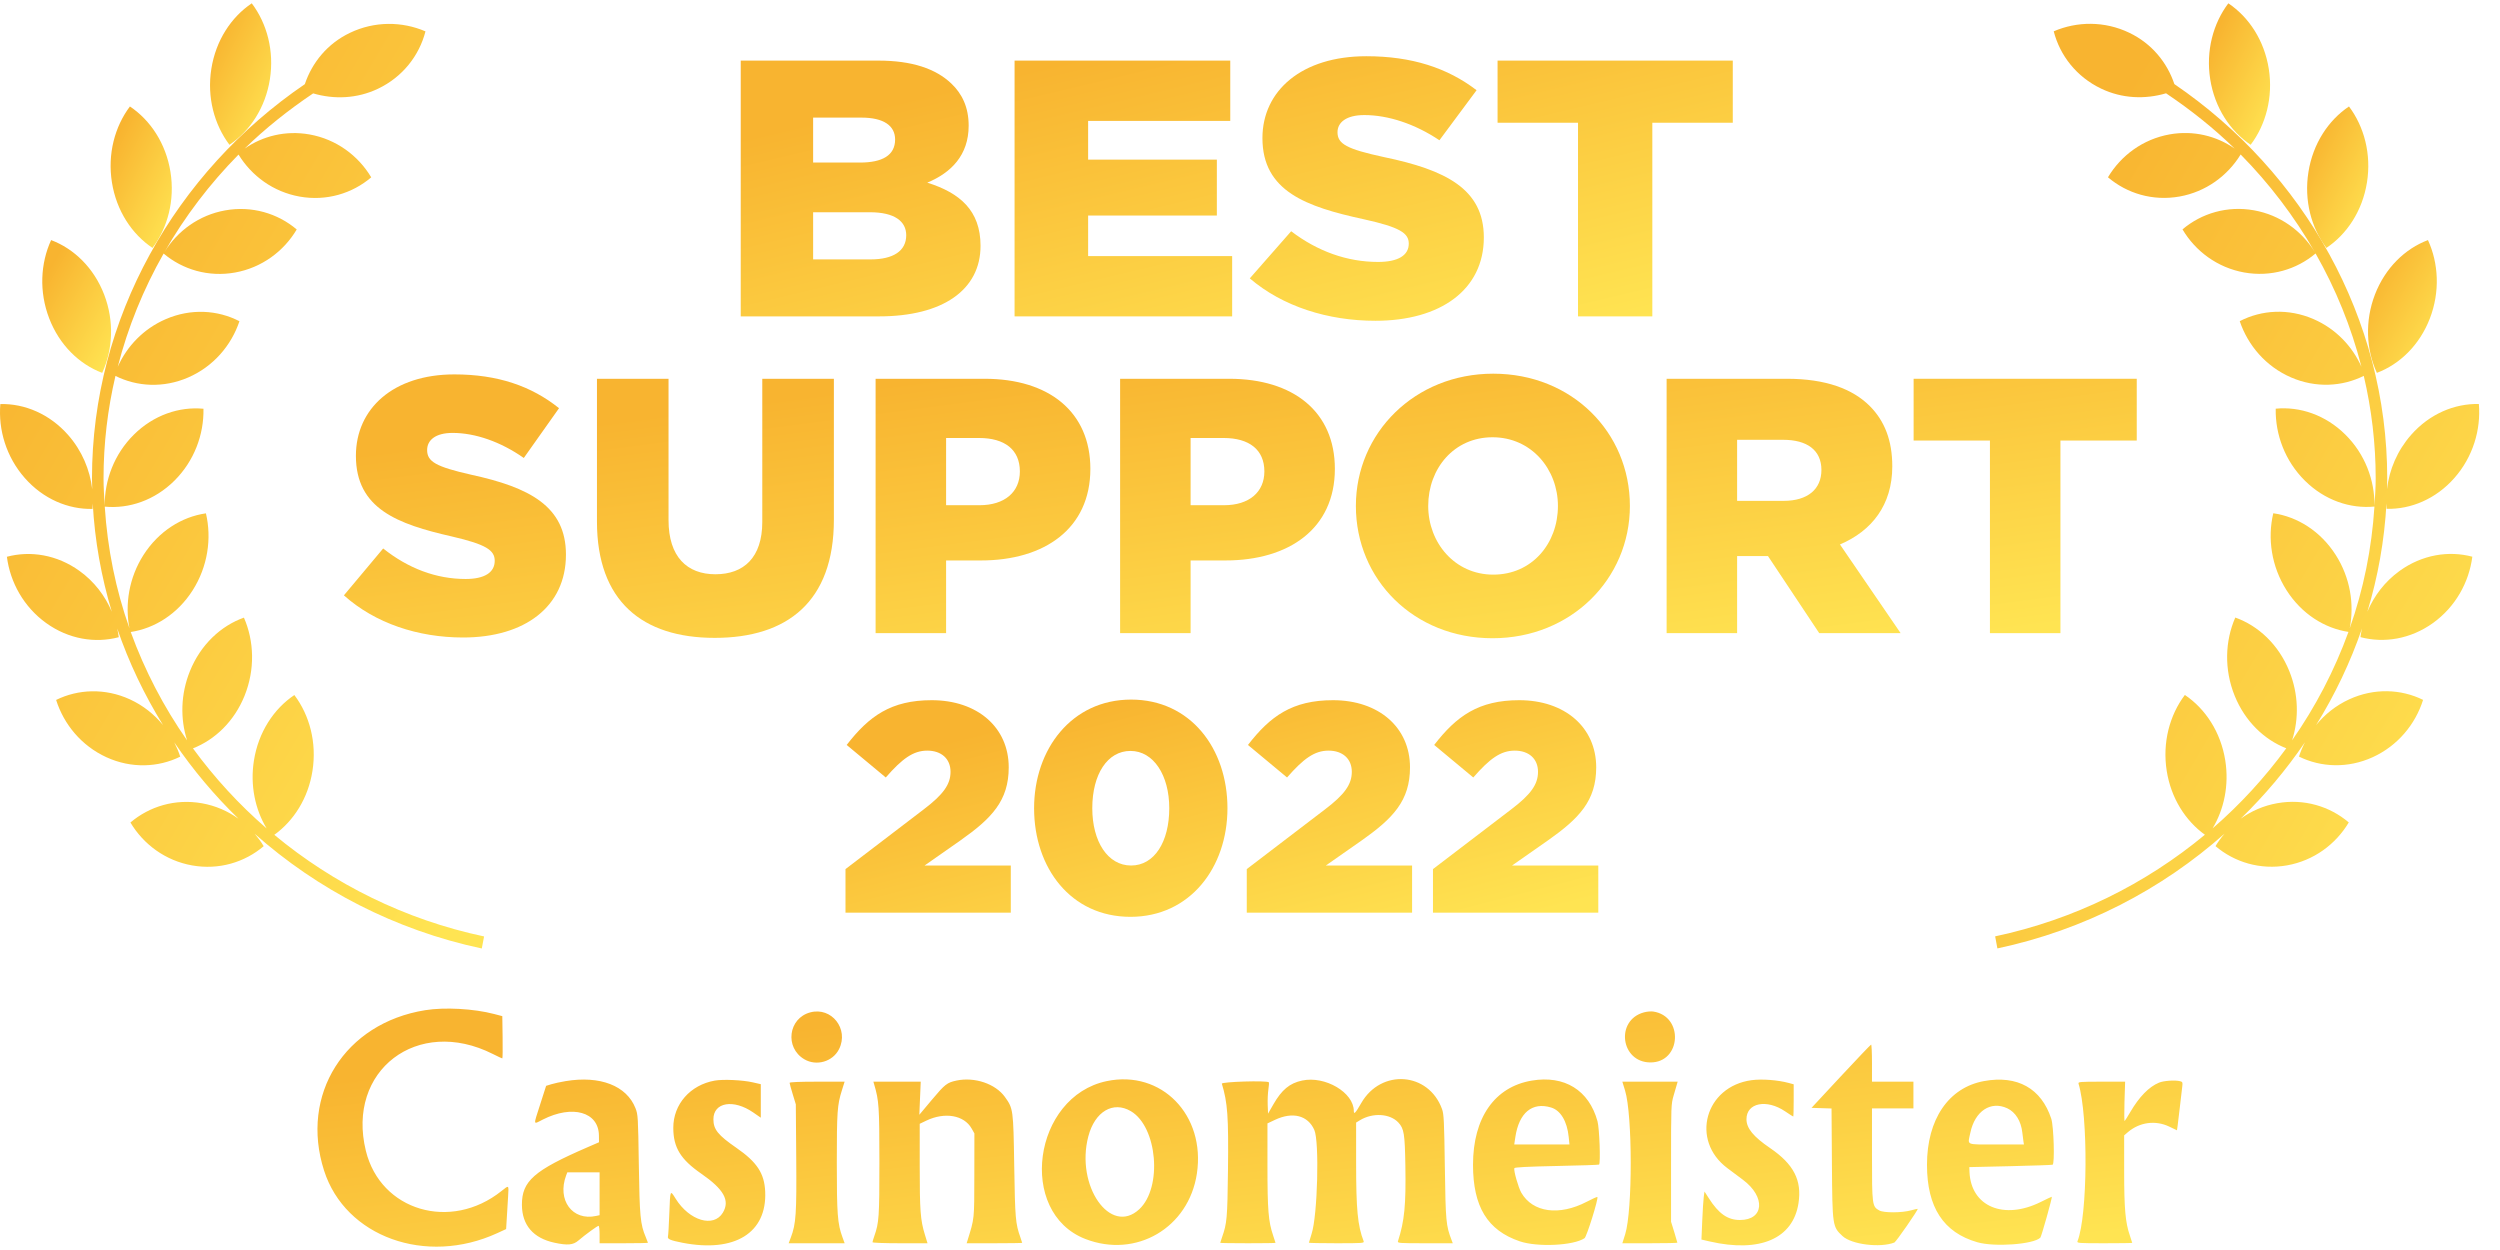 <svg width="116" height="58" viewBox="0 0 116 58" fill="none" xmlns="http://www.w3.org/2000/svg">
<path d="M12.523 3.677C12.73 2.361 12.388 1.09 11.682 0.154C10.728 0.794 10.014 1.877 9.806 3.195C9.598 4.511 9.941 5.783 10.647 6.718C11.601 6.078 12.315 4.995 12.523 3.677Z" fill="url(#paint0_linear_1176_1144)"/>
<path d="M7.076 11.503C7.78 10.566 8.12 9.294 7.91 7.978C7.699 6.661 6.983 5.579 6.028 4.94C5.323 5.878 4.984 7.15 5.194 8.467C5.405 9.783 6.12 10.864 7.076 11.503Z" fill="url(#paint1_linear_1176_1144)"/>
<path d="M4.742 17.301C5.237 16.224 5.308 14.905 4.833 13.668C4.357 12.431 3.436 11.541 2.372 11.14C1.878 12.217 1.807 13.536 2.283 14.773C2.758 16.01 3.679 16.9 4.742 17.301Z" fill="url(#paint2_linear_1176_1144)"/>
<path d="M22.461 43.451C18.78 42.67 15.467 41.009 12.728 38.736C13.628 38.088 14.299 37.04 14.498 35.773C14.706 34.456 14.364 33.185 13.658 32.25C12.703 32.89 11.989 33.974 11.782 35.291C11.6 36.439 11.839 37.554 12.371 38.44C11.09 37.331 9.944 36.081 8.953 34.724C9.975 34.324 10.864 33.475 11.344 32.293C11.841 31.066 11.794 29.745 11.318 28.658C10.248 29.039 9.311 29.91 8.814 31.137C8.379 32.21 8.361 33.355 8.681 34.353C7.595 32.8 6.714 31.109 6.066 29.325C7.175 29.156 8.238 28.491 8.937 27.395C9.642 26.288 9.829 24.981 9.555 23.819C8.436 23.98 7.362 24.648 6.656 25.754C5.987 26.805 5.79 28.036 6.007 29.154C5.371 27.355 4.986 25.458 4.861 23.508C5.985 23.616 7.171 23.217 8.09 22.306C9.009 21.395 9.465 20.164 9.441 18.966C8.317 18.859 7.13 19.257 6.21 20.169C5.3 21.071 4.845 22.287 4.86 23.475C4.833 23.049 4.804 22.625 4.804 22.194C4.804 20.573 4.996 18.98 5.357 17.443C6.362 17.945 7.583 18.012 8.729 17.516C9.894 17.012 10.732 16.034 11.11 14.905C10.096 14.38 8.852 14.305 7.688 14.81C6.664 15.253 5.891 16.063 5.463 17.021C5.937 15.174 6.657 13.409 7.592 11.765C8.474 12.509 9.67 12.867 10.907 12.645C12.147 12.421 13.167 11.661 13.768 10.647C12.885 9.9 11.687 9.539 10.447 9.762C9.237 9.98 8.241 10.71 7.635 11.687C8.578 10.046 9.732 8.528 11.068 7.172C11.675 8.163 12.682 8.904 13.905 9.122C15.146 9.343 16.343 8.979 17.225 8.229C16.622 7.217 15.601 6.459 14.361 6.238C13.258 6.043 12.191 6.309 11.349 6.897C12.319 5.948 13.393 5.099 14.53 4.333C15.497 4.618 16.564 4.583 17.542 4.116C18.686 3.57 19.454 2.576 19.742 1.456C18.66 0.99 17.384 0.975 16.241 1.522C15.194 2.021 14.481 2.902 14.144 3.905C8.137 8.001 4.268 14.776 4.268 22.194C4.268 22.365 4.275 22.533 4.279 22.702C4.175 21.801 3.803 20.913 3.162 20.184C2.303 19.208 1.145 18.723 0.016 18.748C-0.085 19.943 0.29 21.202 1.149 22.178C2.007 23.155 3.166 23.639 4.294 23.614C4.301 23.53 4.301 23.446 4.303 23.36C4.397 25.086 4.701 26.769 5.188 28.385C4.879 27.649 4.375 26.983 3.687 26.489C2.646 25.74 1.415 25.542 0.32 25.834C0.471 27.021 1.102 28.161 2.143 28.91C3.184 29.659 4.416 29.858 5.511 29.566C5.494 29.43 5.468 29.297 5.439 29.162C5.978 30.735 6.694 32.237 7.566 33.645C7.159 33.148 6.643 32.732 6.027 32.45C4.872 31.922 3.628 31.973 2.604 32.477C2.963 33.614 3.784 34.607 4.939 35.136C6.094 35.664 7.338 35.613 8.362 35.109C8.29 34.879 8.194 34.659 8.085 34.444C8.953 35.72 9.953 36.908 11.066 37.99C10.575 37.637 10.002 37.384 9.371 37.272C8.13 37.052 6.933 37.415 6.052 38.164C6.655 39.178 7.676 39.936 8.917 40.156C10.158 40.376 11.354 40.012 12.235 39.263C12.114 39.058 11.971 38.868 11.816 38.686C14.726 41.27 18.327 43.154 22.355 44.01L22.461 43.451Z" fill="url(#paint3_linear_1176_1144)"/>
<path d="M104.431 6.718C105.136 5.783 105.478 4.511 105.272 3.195C105.063 1.877 104.35 0.794 103.395 0.154C102.689 1.09 102.347 2.361 102.554 3.677C102.762 4.995 103.476 6.078 104.431 6.718Z" fill="url(#paint4_linear_1176_1144)"/>
<path d="M109.827 8.467C110.038 7.15 109.697 5.878 108.993 4.94C108.039 5.579 107.322 6.661 107.112 7.978C106.901 9.294 107.242 10.566 107.945 11.503C108.901 10.864 109.617 9.783 109.827 8.467Z" fill="url(#paint5_linear_1176_1144)"/>
<path d="M110.287 17.301C111.351 16.9 112.271 16.01 112.747 14.773C113.222 13.536 113.151 12.217 112.657 11.14C111.593 11.541 110.673 12.431 110.197 13.668C109.722 14.905 109.793 16.224 110.287 17.301Z" fill="url(#paint6_linear_1176_1144)"/>
<path d="M111.347 26.486C110.66 26.98 110.157 27.646 109.846 28.381C110.335 26.766 110.638 25.082 110.732 23.357C110.735 23.442 110.734 23.526 110.741 23.61C111.869 23.636 113.029 23.151 113.887 22.175C114.745 21.199 115.12 19.939 115.019 18.745C113.891 18.72 112.732 19.204 111.874 20.18C111.232 20.91 110.861 21.797 110.756 22.699C110.76 22.529 110.767 22.361 110.767 22.191C110.767 14.773 106.898 7.998 100.891 3.902C100.554 2.898 99.841 2.018 98.794 1.518C97.65 0.971 96.375 0.987 95.293 1.453C95.58 2.573 96.349 3.566 97.493 4.112C98.471 4.58 99.538 4.614 100.505 4.329C101.643 5.096 102.717 5.944 103.686 6.893C102.843 6.306 101.776 6.04 100.674 6.235C99.434 6.456 98.414 7.213 97.81 8.226C98.691 8.976 99.888 9.34 101.129 9.119C102.352 8.901 103.36 8.159 103.966 7.168C105.303 8.524 106.457 10.043 107.4 11.684C106.793 10.707 105.797 9.976 104.588 9.759C103.348 9.536 102.149 9.897 101.268 10.643C101.869 11.658 102.887 12.418 104.128 12.642C105.365 12.864 106.56 12.506 107.443 11.761C108.378 13.405 109.098 15.17 109.571 17.018C109.143 16.059 108.372 15.25 107.347 14.806C106.183 14.301 104.94 14.377 103.924 14.902C104.304 16.03 105.142 17.009 106.307 17.513C107.452 18.009 108.673 17.942 109.679 17.44C110.039 18.977 110.232 20.57 110.232 22.191C110.232 22.621 110.202 23.046 110.176 23.471C110.19 22.284 109.736 21.068 108.825 20.166C107.906 19.254 106.718 18.855 105.593 18.963C105.57 20.161 106.025 21.391 106.946 22.302C107.864 23.214 109.051 23.612 110.174 23.505C110.049 25.455 109.665 27.352 109.028 29.15C109.246 28.033 109.049 26.802 108.379 25.751C107.673 24.645 106.6 23.976 105.48 23.815C105.205 24.978 105.392 26.285 106.098 27.391C106.798 28.487 107.86 29.153 108.969 29.321C108.321 31.105 107.44 32.796 106.354 34.349C106.674 33.352 106.657 32.206 106.221 31.134C105.724 29.907 104.787 29.035 103.717 28.654C103.241 29.741 103.194 31.062 103.691 32.289C104.171 33.471 105.06 34.321 106.083 34.721C105.09 36.078 103.946 37.328 102.664 38.437C103.196 37.55 103.434 36.436 103.253 35.287C103.045 33.971 102.332 32.887 101.378 32.246C100.672 33.181 100.329 34.452 100.536 35.77C100.736 37.037 101.407 38.084 102.307 38.732C99.568 41.006 96.254 42.666 92.575 43.447L92.679 44.007C96.708 43.151 100.308 41.267 103.218 38.683C103.064 38.864 102.922 39.055 102.799 39.26C103.681 40.009 104.878 40.373 106.119 40.153C107.359 39.932 108.379 39.175 108.983 38.161C108.102 37.412 106.904 37.048 105.665 37.269C105.033 37.38 104.46 37.634 103.969 37.986C105.083 36.904 106.082 35.717 106.95 34.441C106.841 34.655 106.745 34.876 106.673 35.106C107.697 35.61 108.941 35.66 110.096 35.133C111.252 34.604 112.073 33.611 112.431 32.474C111.407 31.97 110.163 31.918 109.008 32.447C108.392 32.729 107.875 33.144 107.468 33.642C108.341 32.233 109.057 30.732 109.597 29.159C109.567 29.293 109.542 29.427 109.525 29.563C110.62 29.854 111.85 29.655 112.892 28.907C113.934 28.158 114.564 27.018 114.716 25.831C113.62 25.539 112.389 25.737 111.347 26.486Z" fill="url(#paint7_linear_1176_1144)"/>
<path d="M34.37 14.68H40.787C43.755 14.68 45.497 13.443 45.497 11.408C45.497 9.764 44.537 8.95 43.026 8.475C44.128 8.017 44.946 7.204 44.946 5.83C44.946 4.982 44.644 4.355 44.146 3.88C43.417 3.185 42.315 2.812 40.751 2.812H34.37V14.68ZM37.729 12.036V9.848H40.36C41.515 9.848 42.049 10.272 42.049 10.916C42.049 11.646 41.444 12.036 40.396 12.036H37.729ZM37.729 7.543V5.457H39.969C41 5.457 41.533 5.83 41.533 6.474C41.533 7.204 40.947 7.543 39.898 7.543H37.729Z" fill="url(#paint8_linear_1176_1144)"/>
<path d="M47.076 14.68H57.172V11.883H50.489V10.001H56.462V7.407H50.489V5.61H57.084V2.812H47.076V14.68Z" fill="url(#paint9_linear_1176_1144)"/>
<path d="M63.82 14.884C66.842 14.884 68.85 13.443 68.85 11.018C68.85 8.763 67.073 7.882 64.211 7.288C62.487 6.915 62.06 6.678 62.06 6.135C62.06 5.678 62.469 5.339 63.305 5.339C64.407 5.339 65.651 5.745 66.789 6.508L68.513 4.186C67.162 3.151 65.509 2.609 63.394 2.609C60.407 2.609 58.577 4.203 58.577 6.407C58.577 8.882 60.621 9.594 63.269 10.171C64.958 10.543 65.367 10.815 65.367 11.306C65.367 11.849 64.869 12.154 63.945 12.154C62.505 12.154 61.136 11.662 59.91 10.73L57.99 12.917C59.519 14.223 61.616 14.884 63.82 14.884Z" fill="url(#paint10_linear_1176_1144)"/>
<path d="M73.22 14.68H76.668V5.695H80.401V2.812H69.487V5.695H73.22V14.68Z" fill="url(#paint11_linear_1176_1144)"/>
<path d="M21.488 29.58C24.354 29.58 26.26 28.147 26.26 25.735C26.26 23.493 24.573 22.616 21.859 22.026C20.223 21.655 19.819 21.419 19.819 20.88C19.819 20.424 20.206 20.087 20.999 20.087C22.044 20.087 23.225 20.492 24.304 21.25L25.939 18.94C24.658 17.912 23.09 17.372 21.083 17.372C18.251 17.372 16.514 18.957 16.514 21.149C16.514 23.611 18.453 24.319 20.965 24.892C22.567 25.263 22.955 25.533 22.955 26.022C22.955 26.562 22.483 26.865 21.606 26.865C20.24 26.865 18.942 26.376 17.779 25.449L15.957 27.624C17.407 28.922 19.397 29.58 21.488 29.58Z" fill="url(#paint12_linear_1176_1144)"/>
<path d="M33.162 29.597C36.517 29.597 38.692 27.927 38.692 24.117V17.575H35.37V24.218C35.37 25.87 34.511 26.646 33.195 26.646C31.88 26.646 31.02 25.837 31.02 24.134V17.575H27.699V24.201C27.699 27.894 29.806 29.597 33.162 29.597Z" fill="url(#paint13_linear_1176_1144)"/>
<path d="M40.628 29.378H43.899V26.005H45.518C48.452 26.005 50.593 24.538 50.593 21.756C50.593 19.109 48.671 17.575 45.686 17.575H40.628V29.378ZM43.899 23.442V20.323H45.434C46.614 20.323 47.322 20.863 47.322 21.874C47.322 22.835 46.614 23.442 45.45 23.442H43.899Z" fill="url(#paint14_linear_1176_1144)"/>
<path d="M51.973 29.378H55.244V26.005H56.863C59.797 26.005 61.938 24.538 61.938 21.756C61.938 19.109 60.016 17.575 57.032 17.575H51.973V29.378ZM55.244 23.442V20.323H56.779C57.959 20.323 58.667 20.863 58.667 21.874C58.667 22.835 57.959 23.442 56.795 23.442H55.244Z" fill="url(#paint15_linear_1176_1144)"/>
<path d="M69.253 29.614C72.895 29.614 75.627 26.865 75.627 23.476C75.627 20.053 72.929 17.339 69.287 17.339C65.645 17.339 62.913 20.087 62.913 23.476C62.913 26.899 65.611 29.614 69.253 29.614ZM69.287 26.663C67.5 26.663 66.269 25.179 66.269 23.476C66.269 21.739 67.466 20.289 69.253 20.289C71.058 20.289 72.288 21.773 72.288 23.476C72.288 25.213 71.091 26.663 69.287 26.663Z" fill="url(#paint16_linear_1176_1144)"/>
<path d="M77.331 29.378H80.602V25.803H82.035L84.412 29.378H88.189L85.374 25.263C86.841 24.64 87.802 23.442 87.802 21.638C87.802 20.441 87.448 19.531 86.756 18.839C85.964 18.047 84.716 17.575 82.912 17.575H77.331V29.378ZM80.602 23.24V20.407H82.743C83.839 20.407 84.514 20.88 84.514 21.807C84.514 22.701 83.873 23.24 82.76 23.24H80.602Z" fill="url(#paint17_linear_1176_1144)"/>
<path d="M92.333 29.378H95.604V20.441H99.145V17.575H88.792V20.441H92.333V29.378Z" fill="url(#paint18_linear_1176_1144)"/>
<path d="M39.231 42.348H46.901V40.16H42.9L44.562 38.997C46.015 37.972 46.805 37.155 46.805 35.605C46.805 33.749 45.351 32.489 43.232 32.489C41.349 32.489 40.325 33.223 39.286 34.566L41.1 36.075C41.861 35.203 42.374 34.829 43.025 34.829C43.675 34.829 44.105 35.203 44.105 35.812C44.105 36.394 43.772 36.864 42.858 37.557L39.231 40.326V42.348Z" fill="url(#paint19_linear_1176_1144)"/>
<path d="M52.454 42.541C55.223 42.541 56.954 40.243 56.954 37.501C56.954 34.732 55.237 32.461 52.482 32.461C49.727 32.461 47.982 34.76 47.982 37.501C47.982 40.271 49.685 42.541 52.454 42.541ZM52.482 40.16C51.402 40.16 50.682 39.052 50.682 37.501C50.682 35.923 51.388 34.843 52.454 34.843C53.52 34.843 54.254 35.965 54.254 37.501C54.254 39.066 53.562 40.16 52.482 40.16Z" fill="url(#paint20_linear_1176_1144)"/>
<path d="M57.85 42.348H65.521V40.16H61.519L63.181 38.997C64.635 37.972 65.424 37.155 65.424 35.605C65.424 33.749 63.97 32.489 61.852 32.489C59.968 32.489 58.944 33.223 57.905 34.566L59.719 36.075C60.481 35.203 60.993 34.829 61.644 34.829C62.295 34.829 62.724 35.203 62.724 35.812C62.724 36.394 62.392 36.864 61.478 37.557L57.85 40.326V42.348Z" fill="url(#paint21_linear_1176_1144)"/>
<path d="M66.49 42.348H74.161V40.16H70.16L71.821 38.997C73.275 37.972 74.064 37.155 74.064 35.605C74.064 33.749 72.61 32.489 70.492 32.489C68.609 32.489 67.584 33.223 66.546 34.566L68.36 36.075C69.121 35.203 69.633 34.829 70.284 34.829C70.935 34.829 71.364 35.203 71.364 35.812C71.364 36.394 71.032 36.864 70.118 37.557L66.49 40.326V42.348Z" fill="url(#paint22_linear_1176_1144)"/>
<path fill-rule="evenodd" clip-rule="evenodd" d="M19.727 46.873C15.997 47.472 13.906 50.79 15.037 54.316C16.023 57.39 19.764 58.74 23.075 57.217L23.484 57.029L23.516 56.508C23.534 56.222 23.56 55.776 23.576 55.516C23.609 54.968 23.624 54.98 23.267 55.265C20.91 57.145 17.659 56.181 16.976 53.399C16.061 49.673 19.374 47.144 22.864 48.903C23.092 49.017 23.291 49.111 23.307 49.111C23.323 49.111 23.329 48.67 23.321 48.13L23.307 47.149L22.933 47.051C21.981 46.801 20.638 46.727 19.727 46.873ZM37.594 46.975C36.577 47.248 36.404 48.607 37.317 49.148C37.881 49.483 38.641 49.263 38.932 48.68C39.4 47.745 38.585 46.708 37.594 46.975ZM76.278 46.974C74.944 47.336 75.194 49.289 76.575 49.297C78.014 49.307 78.136 47.147 76.708 46.935C76.606 46.92 76.412 46.937 76.278 46.974ZM85.417 49.939L84.055 51.404L84.519 51.419L84.983 51.434L85.001 53.981C85.022 56.9 85.025 56.917 85.494 57.354C85.913 57.745 87.238 57.91 87.899 57.654C87.977 57.623 89.016 56.124 88.982 56.09C88.975 56.083 88.838 56.114 88.677 56.159C88.245 56.279 87.412 56.282 87.201 56.166C86.867 55.981 86.86 55.931 86.86 53.566V51.431H87.822H88.783V50.81V50.19H87.822H86.86V49.327C86.86 48.852 86.842 48.466 86.82 48.469C86.798 48.472 86.167 49.133 85.417 49.939ZM26.245 50.164C26.01 50.203 25.71 50.268 25.579 50.309L25.34 50.383L25.064 51.244C24.74 52.257 24.726 52.181 25.19 51.946C26.562 51.251 27.773 51.593 27.79 52.68L27.794 53.001L27.252 53.236C24.771 54.312 24.212 54.804 24.217 55.907C24.222 56.846 24.744 57.452 25.73 57.663C26.339 57.793 26.593 57.77 26.837 57.561C27.146 57.296 27.719 56.878 27.774 56.878C27.8 56.878 27.821 57.06 27.821 57.282V57.687H28.943C29.56 57.687 30.065 57.677 30.065 57.664C30.065 57.652 30.018 57.531 29.961 57.396C29.712 56.81 29.677 56.438 29.641 54.019C29.608 51.806 29.602 51.716 29.486 51.42C29.076 50.377 27.842 49.898 26.245 50.164ZM33.164 50.14C32.024 50.344 31.239 51.239 31.241 52.332C31.243 53.245 31.578 53.794 32.535 54.456C33.59 55.185 33.879 55.707 33.54 56.269C33.111 56.979 31.987 56.644 31.347 55.615C31.092 55.206 31.099 55.191 31.057 56.298C31.037 56.84 31.008 57.325 30.993 57.377C30.96 57.492 31.106 57.554 31.666 57.664C34.091 58.136 35.591 57.209 35.505 55.289C35.467 54.441 35.123 53.92 34.166 53.258C33.314 52.669 33.102 52.405 33.102 51.934C33.102 51.144 34.035 50.986 34.952 51.62L35.301 51.861V51.084V50.306L34.928 50.221C34.457 50.113 33.549 50.071 33.164 50.14ZM44.384 50.138C43.945 50.23 43.846 50.308 43.248 51.02L42.657 51.725L42.689 50.958L42.722 50.19H41.623H40.525L40.56 50.311C40.785 51.073 40.803 51.343 40.804 53.895C40.804 56.473 40.787 56.733 40.567 57.357C40.521 57.486 40.484 57.614 40.484 57.64C40.484 57.666 41.058 57.687 41.76 57.687H43.037L42.911 57.275C42.707 56.608 42.675 56.169 42.675 54.102V52.144L42.982 51.997C43.839 51.587 44.731 51.741 45.083 52.362L45.212 52.59L45.209 54.532C45.205 56.624 45.218 56.505 44.89 57.566L44.852 57.687H46.141C46.85 57.687 47.429 57.678 47.429 57.667C47.429 57.656 47.392 57.54 47.345 57.411C47.12 56.778 47.099 56.537 47.06 54.1C47.019 51.47 47.014 51.438 46.627 50.897C46.189 50.288 45.223 49.96 44.384 50.138ZM51.356 50.163C47.928 50.876 47.195 56.259 50.359 57.488C52.716 58.404 55.159 56.971 55.536 54.451C55.942 51.738 53.893 49.635 51.356 50.163ZM60.42 50.137C59.841 50.26 59.475 50.563 59.085 51.242L58.837 51.673L58.821 51.264C58.813 51.039 58.827 50.717 58.853 50.55C58.879 50.382 58.888 50.233 58.873 50.218C58.784 50.128 56.666 50.193 56.694 50.284C56.962 51.171 57.008 51.815 56.978 54.318C56.951 56.536 56.931 56.762 56.702 57.411C56.657 57.54 56.619 57.656 56.619 57.667C56.619 57.678 57.196 57.687 57.902 57.687C58.607 57.687 59.184 57.679 59.184 57.668C59.184 57.658 59.135 57.506 59.075 57.331C58.853 56.68 58.81 56.157 58.81 54.084L58.81 52.126L59.157 51.962C59.98 51.573 60.683 51.753 60.984 52.428C61.224 52.966 61.136 56.391 60.86 57.243C60.791 57.459 60.733 57.648 60.733 57.662C60.733 57.675 61.313 57.687 62.021 57.687C63.226 57.687 63.307 57.681 63.273 57.593C62.994 56.863 62.924 56.129 62.924 53.958V52.087L63.097 51.981C63.693 51.618 64.496 51.666 64.886 52.087C65.146 52.37 65.184 52.601 65.209 54.073C65.24 55.918 65.169 56.65 64.865 57.593C64.837 57.681 64.92 57.687 66.122 57.687H67.409L67.353 57.539C67.094 56.861 67.078 56.685 67.041 54.154C67.01 52.008 66.995 51.696 66.91 51.461C66.288 49.742 64.084 49.578 63.162 51.182C62.897 51.643 62.817 51.73 62.817 51.552C62.816 50.693 61.488 49.909 60.42 50.137ZM71.073 50.14C69.349 50.431 68.348 51.866 68.348 54.046C68.348 55.99 69.019 57.089 70.517 57.597C71.34 57.876 73.011 57.797 73.522 57.453C73.623 57.386 74.179 55.601 74.118 55.54C74.106 55.527 73.884 55.626 73.625 55.761C72.345 56.428 71.121 56.26 70.59 55.344C70.452 55.106 70.225 54.309 70.265 54.203C70.281 54.161 70.869 54.13 72.229 54.102C73.297 54.081 74.183 54.051 74.197 54.037C74.272 53.962 74.214 52.357 74.124 52.028C73.73 50.586 72.594 49.883 71.073 50.14ZM81.276 50.12C79.114 50.409 78.423 52.91 80.149 54.201C80.329 54.336 80.654 54.579 80.872 54.742C81.936 55.537 81.855 56.61 80.731 56.608C80.161 56.607 79.747 56.316 79.286 55.594L79.089 55.287L79.055 55.529C79.036 55.663 79.004 56.164 78.984 56.644L78.947 57.515L79.336 57.605C81.66 58.138 83.197 57.475 83.45 55.828C83.614 54.766 83.228 54.017 82.132 53.27C81.356 52.742 81.036 52.35 81.036 51.931C81.037 51.171 81.969 50.983 82.835 51.57C83.029 51.701 83.196 51.808 83.207 51.808C83.218 51.808 83.227 51.471 83.227 51.06V50.312L83 50.25C82.49 50.112 81.752 50.056 81.276 50.12ZM92.057 50.162C90.414 50.463 89.412 51.935 89.412 54.046C89.412 56.017 90.174 57.188 91.751 57.641C92.551 57.871 94.358 57.739 94.672 57.427C94.723 57.376 95.241 55.529 95.204 55.529C95.188 55.529 94.957 55.638 94.691 55.771C92.98 56.623 91.457 55.986 91.385 54.388L91.375 54.154L93.271 54.111C94.315 54.087 95.201 54.057 95.241 54.043C95.345 54.007 95.294 52.262 95.179 51.91C94.718 50.501 93.606 49.879 92.057 50.162ZM100.181 50.234C99.715 50.425 99.26 50.89 98.846 51.598C98.723 51.807 98.606 51.995 98.585 52.015C98.564 52.034 98.56 51.632 98.576 51.12L98.606 50.19H97.511C96.493 50.19 96.418 50.197 96.445 50.284C96.899 51.783 96.868 56.403 96.396 57.593C96.361 57.681 96.442 57.687 97.647 57.687C98.355 57.687 98.935 57.679 98.935 57.668C98.935 57.658 98.885 57.506 98.826 57.331C98.617 56.725 98.561 56.094 98.561 54.334L98.561 52.681L98.734 52.532C99.28 52.067 100.013 51.968 100.654 52.275L101.011 52.446L101.04 52.248C101.055 52.139 101.106 51.723 101.151 51.322C101.196 50.922 101.245 50.506 101.259 50.398C101.281 50.23 101.268 50.198 101.165 50.17C100.936 50.108 100.403 50.142 100.181 50.234ZM36.637 50.243C36.637 50.272 36.702 50.509 36.782 50.769L36.926 51.242L36.945 53.706C36.966 56.329 36.935 56.78 36.696 57.416L36.594 57.687H37.893H39.192L39.089 57.404C38.861 56.779 38.828 56.341 38.828 53.945C38.828 51.581 38.85 51.271 39.064 50.591L39.19 50.19H37.914C37.111 50.19 36.637 50.209 36.637 50.243ZM75.403 50.602C75.751 51.738 75.754 56.172 75.408 57.271L75.277 57.687H76.554C77.256 57.687 77.83 57.675 77.83 57.661C77.83 57.646 77.764 57.422 77.684 57.162L77.537 56.689V53.965C77.537 51.313 77.54 51.231 77.655 50.837C77.72 50.615 77.789 50.378 77.808 50.311L77.843 50.19H76.56H75.277L75.403 50.602ZM71.97 51.388C72.412 51.522 72.713 52.024 72.787 52.749L72.823 53.102H71.542H70.261L70.311 52.765C70.482 51.63 71.092 51.122 71.97 51.388ZM93.138 51.425C93.517 51.601 93.777 52.019 93.835 52.545C93.851 52.688 93.874 52.873 93.887 52.954L93.91 53.102H92.629C91.167 53.102 91.298 53.162 91.425 52.555C91.635 51.553 92.371 51.067 93.138 51.425ZM52.474 51.56C53.705 52.288 53.945 55.101 52.862 56.109C51.525 57.353 49.895 55.019 50.499 52.725C50.802 51.573 51.65 51.072 52.474 51.56ZM27.821 55.39V56.384L27.662 56.419C26.56 56.664 25.837 55.685 26.271 54.534L26.323 54.397H27.072H27.821V55.39Z" fill="url(#paint23_linear_1176_1144)"/>
<defs>
<linearGradient id="paint0_linear_1176_1144" x1="10.313" y1="1.017" x2="14.156" y2="2.878" gradientUnits="userSpaceOnUse">
<stop stop-color="#F8B430"/>
<stop offset="1" stop-color="#FFE452"/>
</linearGradient>
<linearGradient id="paint1_linear_1176_1144" x1="5.7" y1="5.803" x2="9.544" y2="7.667" gradientUnits="userSpaceOnUse">
<stop stop-color="#F8B430"/>
<stop offset="1" stop-color="#FFE452"/>
</linearGradient>
<linearGradient id="paint2_linear_1176_1144" x1="2.6" y1="11.95" x2="6.592" y2="14.268" gradientUnits="userSpaceOnUse">
<stop stop-color="#F8B430"/>
<stop offset="1" stop-color="#FFE452"/>
</linearGradient>
<linearGradient id="paint3_linear_1176_1144" x1="4.492" y1="6.748" x2="32.433" y2="23.144" gradientUnits="userSpaceOnUse">
<stop stop-color="#F8B430"/>
<stop offset="1" stop-color="#FFE452"/>
</linearGradient>
<linearGradient id="paint4_linear_1176_1144" x1="103.062" y1="1.017" x2="106.904" y2="2.878" gradientUnits="userSpaceOnUse">
<stop stop-color="#F8B430"/>
<stop offset="1" stop-color="#FFE452"/>
</linearGradient>
<linearGradient id="paint5_linear_1176_1144" x1="107.618" y1="5.803" x2="111.462" y2="7.667" gradientUnits="userSpaceOnUse">
<stop stop-color="#F8B430"/>
<stop offset="1" stop-color="#FFE452"/>
</linearGradient>
<linearGradient id="paint6_linear_1176_1144" x1="110.514" y1="11.95" x2="114.506" y2="14.267" gradientUnits="userSpaceOnUse">
<stop stop-color="#F8B430"/>
<stop offset="1" stop-color="#FFE452"/>
</linearGradient>
<linearGradient id="paint7_linear_1176_1144" x1="97.067" y1="6.744" x2="125.007" y2="23.14" gradientUnits="userSpaceOnUse">
<stop stop-color="#F8B430"/>
<stop offset="1" stop-color="#FFE452"/>
</linearGradient>
<linearGradient id="paint8_linear_1176_1144" x1="43.576" y1="4.222" x2="47.7" y2="21.556" gradientUnits="userSpaceOnUse">
<stop stop-color="#F8B430"/>
<stop offset="1" stop-color="#FFE452"/>
</linearGradient>
<linearGradient id="paint9_linear_1176_1144" x1="43.576" y1="4.222" x2="47.7" y2="21.556" gradientUnits="userSpaceOnUse">
<stop stop-color="#F8B430"/>
<stop offset="1" stop-color="#FFE452"/>
</linearGradient>
<linearGradient id="paint10_linear_1176_1144" x1="43.576" y1="4.222" x2="47.7" y2="21.556" gradientUnits="userSpaceOnUse">
<stop stop-color="#F8B430"/>
<stop offset="1" stop-color="#FFE452"/>
</linearGradient>
<linearGradient id="paint11_linear_1176_1144" x1="43.576" y1="4.222" x2="47.7" y2="21.556" gradientUnits="userSpaceOnUse">
<stop stop-color="#F8B430"/>
<stop offset="1" stop-color="#FFE452"/>
</linearGradient>
<linearGradient id="paint12_linear_1176_1144" x1="32.595" y1="18.952" x2="34.965" y2="36.955" gradientUnits="userSpaceOnUse">
<stop stop-color="#F8B430"/>
<stop offset="1" stop-color="#FFE452"/>
</linearGradient>
<linearGradient id="paint13_linear_1176_1144" x1="32.595" y1="18.952" x2="34.965" y2="36.955" gradientUnits="userSpaceOnUse">
<stop stop-color="#F8B430"/>
<stop offset="1" stop-color="#FFE452"/>
</linearGradient>
<linearGradient id="paint14_linear_1176_1144" x1="32.595" y1="18.952" x2="34.965" y2="36.955" gradientUnits="userSpaceOnUse">
<stop stop-color="#F8B430"/>
<stop offset="1" stop-color="#FFE452"/>
</linearGradient>
<linearGradient id="paint15_linear_1176_1144" x1="32.595" y1="18.952" x2="34.965" y2="36.955" gradientUnits="userSpaceOnUse">
<stop stop-color="#F8B430"/>
<stop offset="1" stop-color="#FFE452"/>
</linearGradient>
<linearGradient id="paint16_linear_1176_1144" x1="32.595" y1="18.952" x2="34.965" y2="36.955" gradientUnits="userSpaceOnUse">
<stop stop-color="#F8B430"/>
<stop offset="1" stop-color="#FFE452"/>
</linearGradient>
<linearGradient id="paint17_linear_1176_1144" x1="32.595" y1="18.952" x2="34.965" y2="36.955" gradientUnits="userSpaceOnUse">
<stop stop-color="#F8B430"/>
<stop offset="1" stop-color="#FFE452"/>
</linearGradient>
<linearGradient id="paint18_linear_1176_1144" x1="32.595" y1="18.952" x2="34.965" y2="36.955" gradientUnits="userSpaceOnUse">
<stop stop-color="#F8B430"/>
<stop offset="1" stop-color="#FFE452"/>
</linearGradient>
<linearGradient id="paint19_linear_1176_1144" x1="46.217" y1="33.786" x2="49.848" y2="47.891" gradientUnits="userSpaceOnUse">
<stop stop-color="#F8B430"/>
<stop offset="1" stop-color="#FFE452"/>
</linearGradient>
<linearGradient id="paint20_linear_1176_1144" x1="46.217" y1="33.786" x2="49.848" y2="47.891" gradientUnits="userSpaceOnUse">
<stop stop-color="#F8B430"/>
<stop offset="1" stop-color="#FFE452"/>
</linearGradient>
<linearGradient id="paint21_linear_1176_1144" x1="46.217" y1="33.786" x2="49.848" y2="47.891" gradientUnits="userSpaceOnUse">
<stop stop-color="#F8B430"/>
<stop offset="1" stop-color="#FFE452"/>
</linearGradient>
<linearGradient id="paint22_linear_1176_1144" x1="46.217" y1="33.786" x2="49.848" y2="47.891" gradientUnits="userSpaceOnUse">
<stop stop-color="#F8B430"/>
<stop offset="1" stop-color="#FFE452"/>
</linearGradient>
<linearGradient id="paint23_linear_1176_1144" x1="32.038" y1="48.251" x2="33.891" y2="64.523" gradientUnits="userSpaceOnUse">
<stop stop-color="#F8B430"/>
<stop offset="1" stop-color="#FFE452"/>
</linearGradient>
</defs>
</svg>
